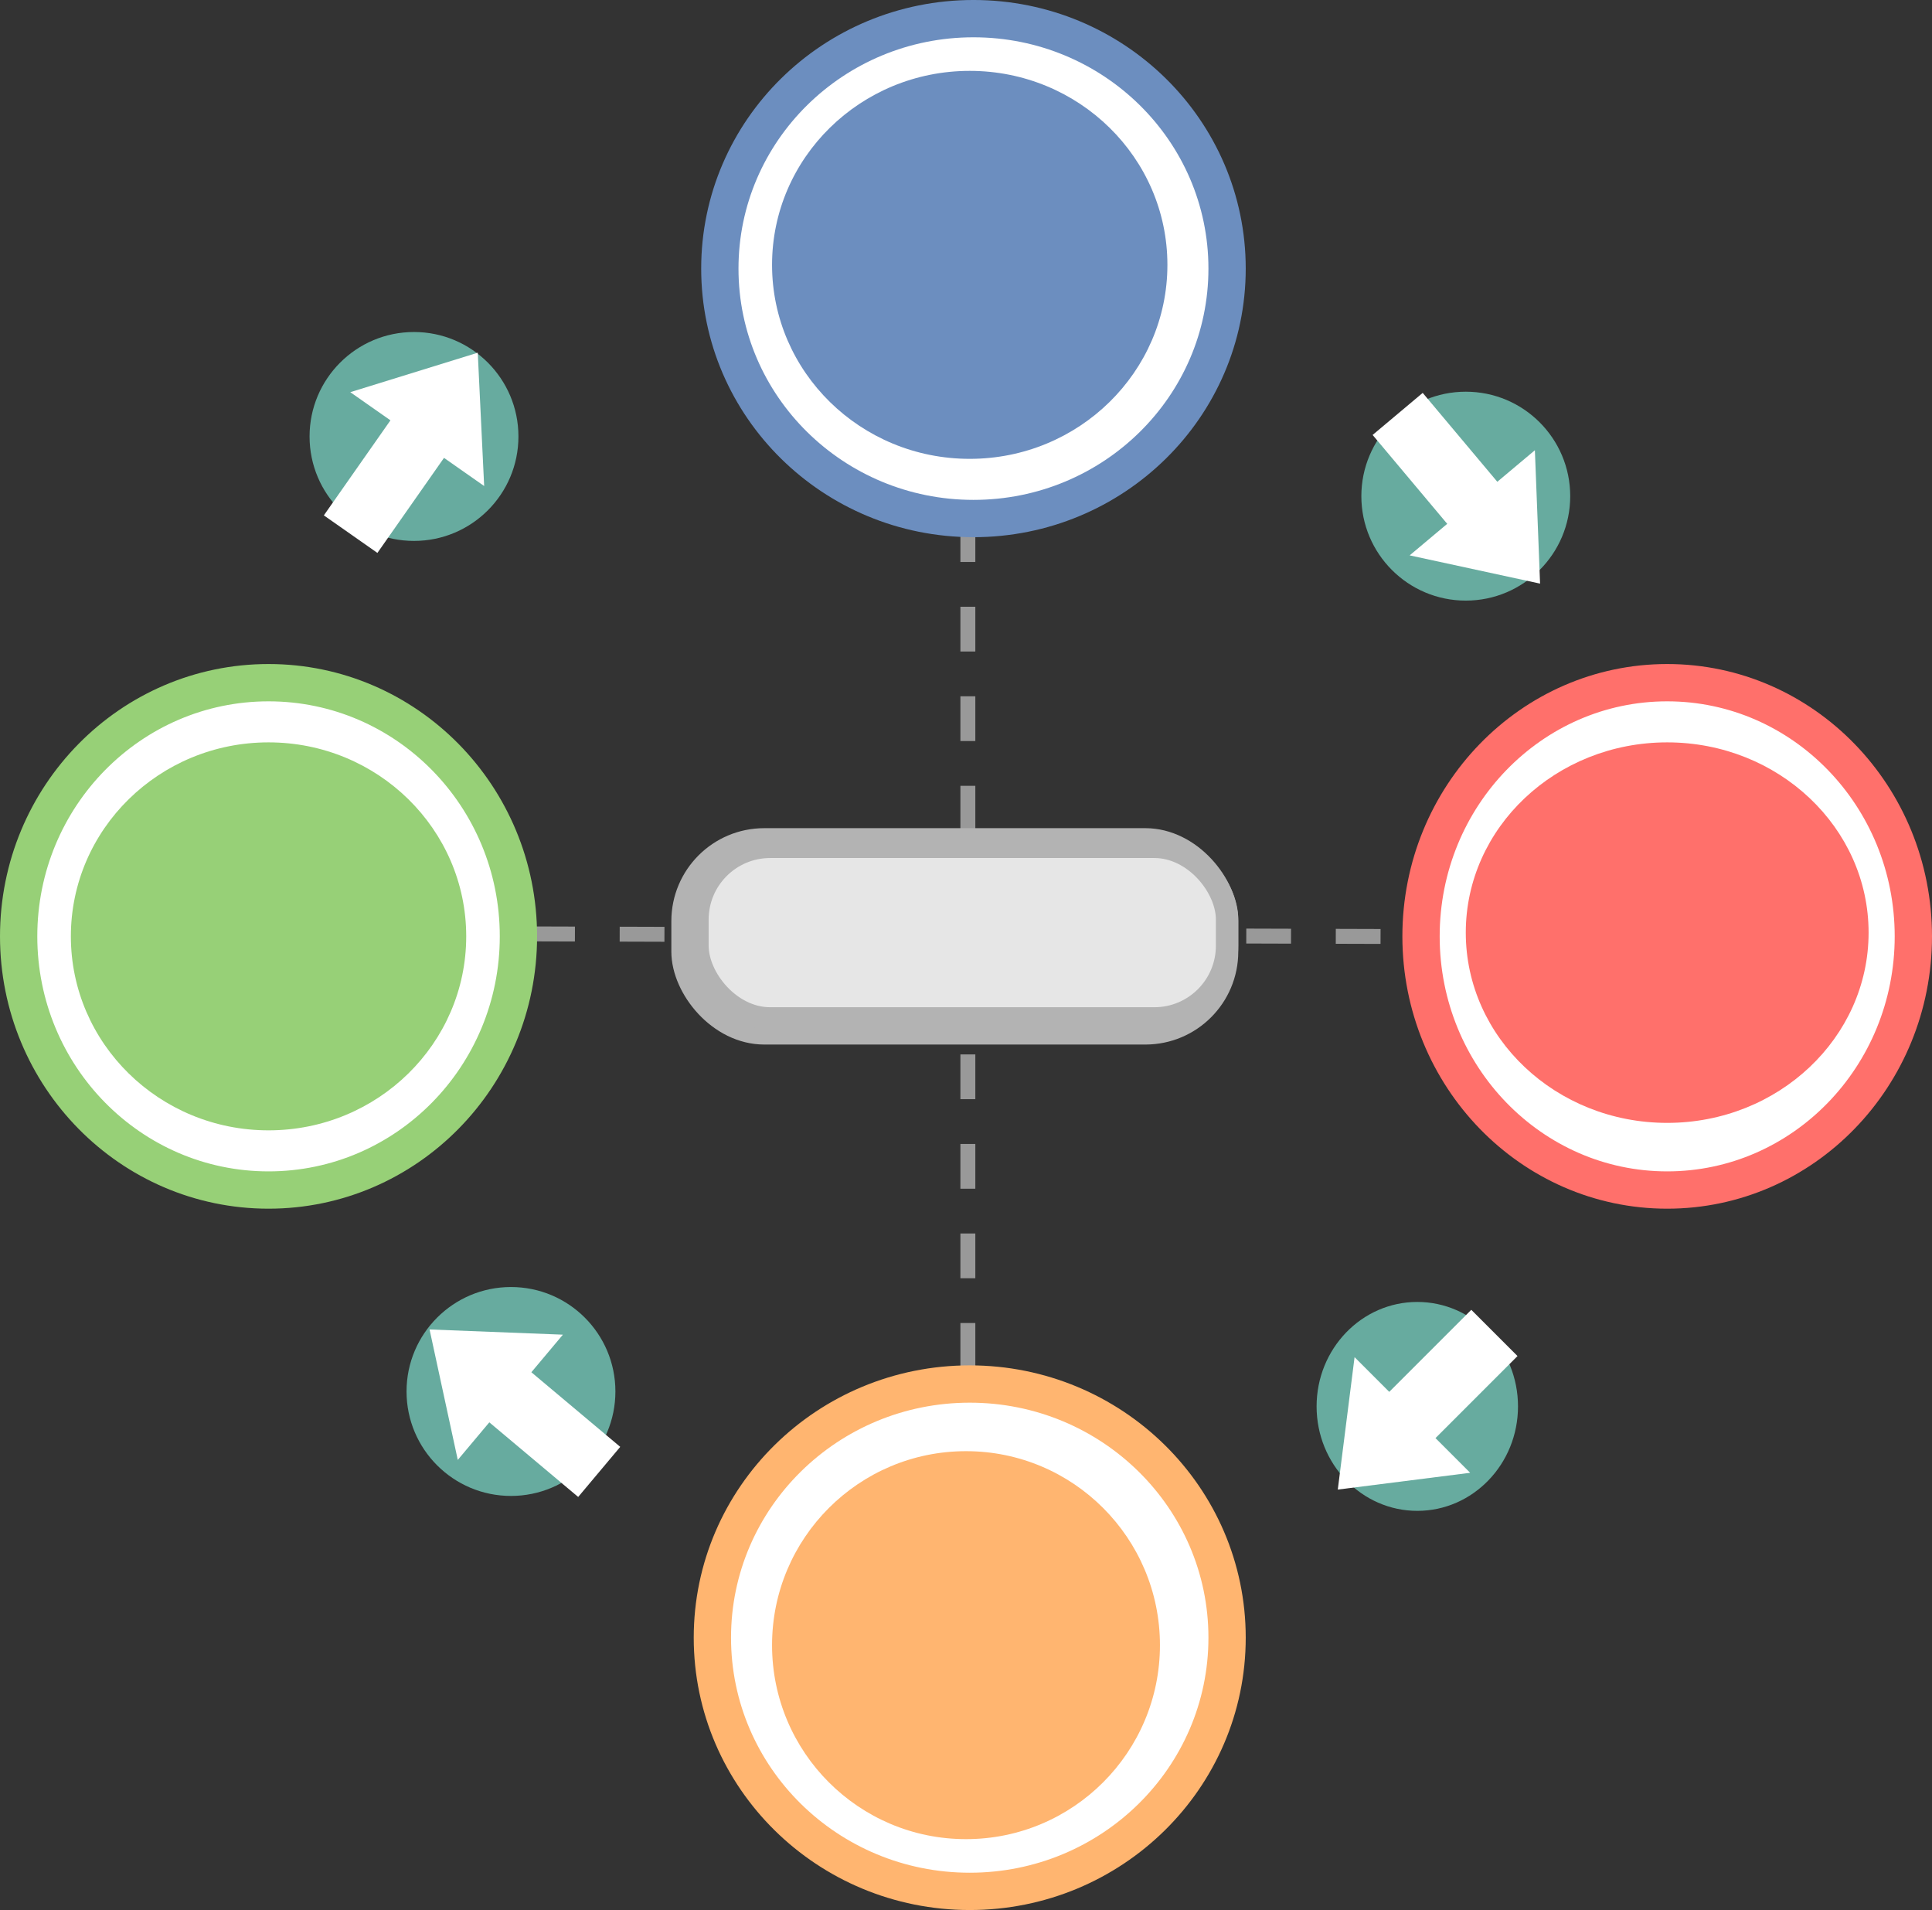 <svg xmlns="http://www.w3.org/2000/svg" width="259" height="256" viewBox="0 0 259 256"><rect x="0" y="0" width="259" height="256" fill="#333333" stroke="none"/><defs><style>.a,.d{fill:none;}.a{stroke:#999;stroke-miterlimit:10;stroke-width:2px;stroke-dasharray:6 6;}.b,.e,.g,.i,.m{fill:#fff;}.b{stroke:#6c8ebf;}.b,.e,.g,.i{stroke-width:5px;}.c{fill:#6c8ebf;}.e{stroke:#ff706b;}.f{fill:#ff706b;}.g{stroke:#ffb570;}.h{fill:#ffb570;}.i{stroke:#97d077;}.j{fill:#97d077;}.k{fill:#e6e6e6;stroke:#b3b3b3;stroke-width:3px;}.l{fill:#67ab9f;}</style></defs><g transform="translate(-19.5 -19.938)"><path class="a" d="M216,370l117.353.353" transform="translate(-125.426 -224.892)"/><path class="a" d="M382,212V328.646" transform="translate(-232.75 -122.74)"/><ellipse class="b" cx="34" cy="33.5" rx="34" ry="33.5" transform="translate(116 22.437)"/><ellipse class="c" cx="26.5" cy="26" rx="26.5" ry="26" transform="translate(123 29.437)"/><rect class="d" width="28" height="25" transform="translate(136 43.437)"/><ellipse class="e" cx="33" cy="34" rx="33" ry="34" transform="translate(210 111.437)"/><ellipse class="f" cx="27" cy="25.5" rx="27" ry="25.5" transform="translate(216 119.437)"/><rect class="d" width="28" height="26" transform="translate(229 132.437)"/><ellipse class="g" cx="34.5" cy="34" rx="34.5" ry="34" transform="translate(115 205.437)"/><circle class="h" cx="26" cy="26" r="26" transform="translate(123 214.437)"/><rect class="d" width="28" height="25" transform="translate(136 227.437)"/><ellipse class="i" cx="33.5" cy="34" rx="33.5" ry="34" transform="translate(22 111.437)"/><ellipse class="j" cx="26.5" cy="26" rx="26.5" ry="26" transform="translate(29 119.437)"/><rect class="d" width="28" height="26" transform="translate(42 132.437)"/><rect class="k" width="73" height="26" rx="10.95" transform="translate(111 132.437)"/><rect class="k" width="71" height="23" rx="9.75" transform="translate(113 133.437)"/><rect class="d" width="58" height="14" transform="translate(120 138.437)"/><circle class="l" cx="14" cy="14" r="14" transform="translate(74 192.437)"/><path class="m" d="M0,6.575H15.553V0L29.692,10.958,15.553,21.915V15.341H0V6.575Z" transform="matrix(-0.766, -0.643, 0.643, -0.766, 92.783, 225.61)"/><circle class="l" cx="14" cy="14" r="14" transform="translate(61 64.437)"/><path class="m" d="M0,6.575H15.553V0L29.692,10.958,15.553,21.915V15.341H0V6.575Z" transform="matrix(0.574, -0.819, 0.819, 0.574, 57.53, 85.239)"/><circle class="l" cx="14" cy="14" r="14" transform="translate(202 72.437)"/><path class="m" d="M0,6.575H15.553V0L29.692,10.958,15.553,21.915V15.341H0V6.575Z" transform="matrix(0.643, 0.766, -0.766, 0.643, 215.262, 68.369)"/><ellipse class="l" cx="13.5" cy="14" rx="13.5" ry="14" transform="translate(196 194.437)"/><path class="m" d="M0,6.575H15.553V0L29.692,10.958,15.553,21.915V15.341H0V6.575Z" transform="translate(227.585 206.337) rotate(135)"/></g></svg>